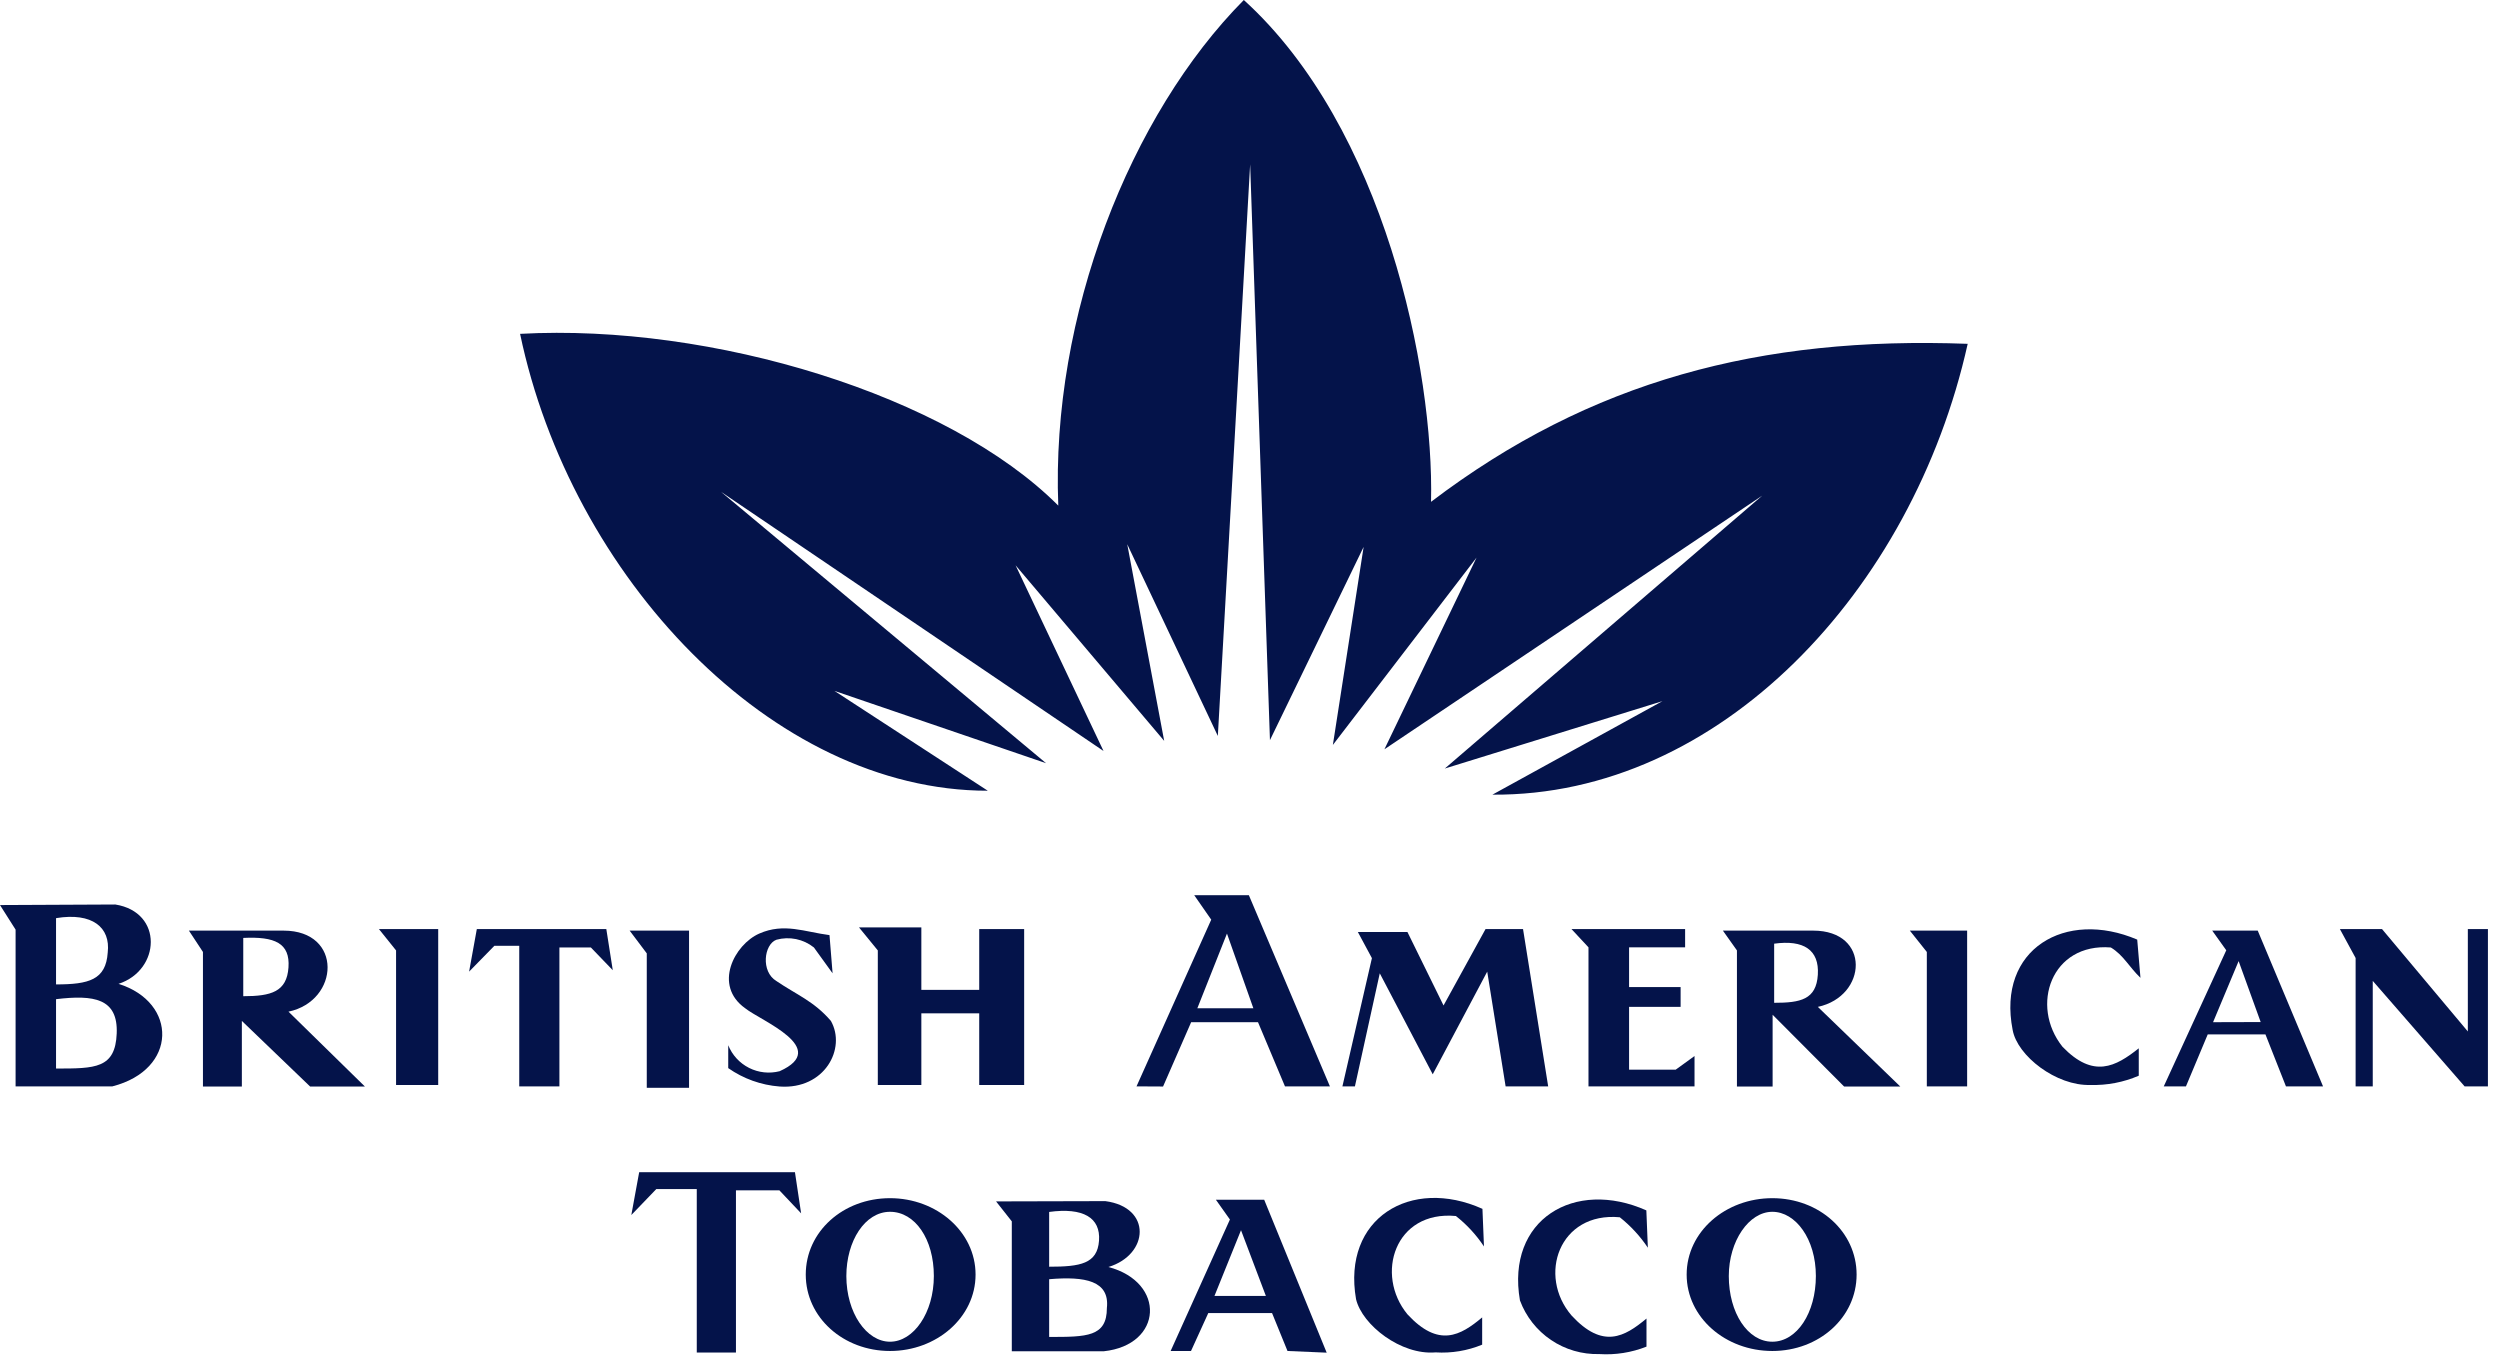<svg width="178" height="97" viewBox="0 0 178 97" fill="none" xmlns="http://www.w3.org/2000/svg">
<path d="M26.98 66.15L28.2 67.67V77.25H31.2V66.15H26.98Z" fill="#04134A"/>
<path d="M135.98 66.26L137.19 67.78V77.35H140.06V66.26H135.98Z" fill="#04134A"/>
<path d="M44.83 66.26L46.05 67.88V77.45H49.06V66.26H44.83Z" fill="#04134A"/>
<path d="M33.4 69.18L33.95 66.15H43.17L43.63 69.08L42.07 67.46H39.83V77.35H36.97V67.34H35.2L33.4 69.18Z" fill="#04134A"/>
<path d="M59.28 69.3L59.06 66.58C57.28 66.35 55.83 65.69 54.06 66.47C52.29 67.25 50.76 70.16 53.06 71.79C54.16 72.68 59.16 74.63 55.51 76.27C54.779 76.458 54.005 76.374 53.332 76.034C52.658 75.693 52.132 75.12 51.85 74.42V76.05C52.93 76.807 54.194 77.26 55.51 77.36C58.72 77.59 60.27 74.65 59.16 72.69C57.95 71.28 56.72 70.83 55.28 69.85C54.16 69.18 54.39 67.24 55.28 66.91C55.737 66.784 56.217 66.769 56.681 66.864C57.145 66.96 57.58 67.164 57.95 67.46L59.28 69.3Z" fill="#04134A"/>
<path d="M61.16 66.03L62.5 67.67V77.25H65.6V72.15H69.72V77.25H72.92V66.15H69.72V70.48H65.6V66.03H61.16Z" fill="#04134A"/>
<path d="M95.58 77.35L97.68 68.22L96.68 66.36H100.21L102.78 71.59L105.77 66.15H108.44L110.23 77.35H107.2L105.89 69.18L102.01 76.49L98.24 69.3L96.47 77.35H95.58Z" fill="#04134A"/>
<path d="M111.89 66.15L113.1 67.45V77.35H120.65V75.19L119.31 76.16H115.99V71.69H119.66V70.28H115.99V67.45H119.98V66.15H111.89Z" fill="#04134A"/>
<path d="M152.4 69.61L152.17 66.9C147.07 64.72 142.17 67.56 143.3 73.33C143.63 75.18 146.41 77.33 148.84 77.25C150.021 77.284 151.195 77.059 152.28 76.59V74.64C150.63 75.95 149.05 76.81 146.85 74.53C144.51 71.6 146.06 67.12 150.29 67.46C151.18 67.99 151.61 68.87 152.4 69.62" fill="#04134A"/>
<path d="M166.6 66.15L167.72 68.21V77.35H168.94V69.84L175.48 77.35H177.14V66.15H175.71V73.44L169.6 66.15H166.6Z" fill="#04134A"/>
<path d="M8.21 64.4C11.65 64.95 11.43 69.08 8.44 70.05C12.66 71.37 12.66 76.16 8 77.35H1.11V66.19L0 64.44L8.21 64.4ZM3.99 65.4V70.09C6.32 70.09 7.54 69.77 7.67 67.82C7.88 66.03 6.57 64.95 4 65.37L3.99 65.4ZM3.99 71.17V76.08C6.78 76.08 8.21 76.08 8.31 73.58C8.41 71.08 6.68 70.82 4 71.14L3.99 71.17Z" fill="#04134A"/>
<path d="M20.19 66.26C24.43 66.26 24.19 71.26 20.54 72.03L25.98 77.36H22.08L17.22 72.69V77.36H14.45V67.78L13.45 66.26H20.19ZM17.32 70.93C19.32 70.93 20.42 70.61 20.54 68.88C20.66 67.15 19.57 66.67 17.32 66.78V70.93Z" fill="#04134A"/>
<path d="M129.1 66.26C133.2 66.26 132.97 70.93 129.43 71.69L135.3 77.36H131.3L126.21 72.25V77.36H123.67V67.67L122.67 66.26H129.1ZM126.32 71.4C128.2 71.4 129.32 71.17 129.43 69.4C129.54 67.63 128.42 66.9 126.32 67.19V71.4Z" fill="#04134A"/>
<path d="M80.92 77.35L86.24 65.48L85.03 63.74H88.92L94.69 77.35H91.49L89.57 72.78H84.81L82.81 77.36L80.92 77.35ZM89.24 71.79L87.36 66.47L85.25 71.79H89.24Z" fill="#04134A"/>
<path d="M154.06 77.35L158.51 67.66L157.51 66.26H160.75L165.4 77.35H162.76L161.3 73.65H157.19L155.64 77.35H154.06ZM160.96 72.77L159.39 68.43L157.57 72.78L160.96 72.77Z" fill="#04134A"/>
<path d="M44.95 86.51L45.51 83.46H56.6L57.04 86.39L55.49 84.75H52.4V96.3H49.61V84.66H46.73L44.95 86.51Z" fill="#04134A"/>
<path d="M105.66 88.78L105.55 86.07C100.46 83.78 95.55 86.73 96.55 92.5C96.99 94.35 99.76 96.5 102.21 96.29C103.344 96.361 104.479 96.173 105.53 95.74V93.8C103.98 95.1 102.43 95.98 100.21 93.58C97.88 90.75 99.31 86.17 103.66 86.58C104.438 87.192 105.113 87.925 105.66 88.75" fill="#04134A"/>
<path d="M117.33 88.9L117.22 86.18C112.11 83.9 107.22 86.83 108.22 92.59C108.645 93.737 109.419 94.722 110.432 95.407C111.445 96.092 112.647 96.442 113.87 96.41C115.015 96.484 116.163 96.303 117.23 95.88V93.88C115.66 95.19 114.12 96.07 111.9 93.67C109.45 90.83 111.01 86.27 115.33 86.67C116.105 87.285 116.78 88.017 117.33 88.84" fill="#04134A"/>
<path d="M78.7 85.52C82.03 85.96 81.82 89.33 78.92 90.21C83.03 91.3 82.8 95.76 78.59 96.21H72.04V86.96L70.92 85.54L78.7 85.52ZM74.7 86.29V90.19C76.92 90.19 78.13 89.98 78.25 88.34C78.37 86.7 77.13 85.96 74.7 86.29ZM74.7 91.08V95.19C77.37 95.19 78.81 95.19 78.81 93.13C79.02 91.19 77.26 90.86 74.7 91.08Z" fill="#04134A"/>
<path d="M83.35 96.19L87.57 86.83L86.57 85.42H90.01L94.46 96.31L91.67 96.19L90.57 93.49H86.03L84.8 96.19H83.35ZM90.13 92.27L88.36 87.59L86.47 92.27H90.13Z" fill="#04134A"/>
<path d="M63.37 85.31C66.69 85.31 69.46 87.7 69.46 90.75C69.46 93.8 66.69 96.19 63.37 96.19C60.05 96.19 57.37 93.81 57.37 90.75C57.37 87.69 60.03 85.31 63.37 85.31ZM60.26 90.85C60.26 93.48 61.7 95.53 63.37 95.53C65.04 95.53 66.49 93.48 66.49 90.85C66.49 88.22 65.15 86.28 63.37 86.28C61.59 86.28 60.26 88.35 60.26 90.86V90.85Z" fill="#04134A"/>
<path d="M126.19 85.31C129.53 85.31 132.19 87.7 132.19 90.75C132.19 93.8 129.52 96.19 126.19 96.19C122.86 96.19 120.09 93.81 120.09 90.75C120.09 87.69 122.86 85.31 126.19 85.31ZM123.09 90.85C123.09 93.48 124.44 95.53 126.19 95.53C127.94 95.53 129.29 93.48 129.29 90.85C129.29 88.22 127.85 86.28 126.19 86.28C124.53 86.28 123.09 88.35 123.09 90.86V90.85Z" fill="#04134A"/>
<path d="M70.33 56.3C54.94 56.3 40.64 41.02 37.03 23.77C50.69 23.02 67.51 28.14 75.35 36C74.81 22.47 80.48 8.15 88.56 0C98.56 9.08 102.11 26.34 101.89 35.73C113.25 27.1 125.36 23.93 140.1 24.48C136.18 42.08 122.41 56.7 106.26 56.58L118.37 49.92L102.87 54.72L125.47 35.29L98.57 53.35L105.13 39.7L94.9 53.04L97.09 38.94L90.42 52.7L89.01 11.7L86.71 52.4L80.26 38.75L82.89 52.75L72.31 40.25L78.57 53.47L51.34 35.02L74.48 54.34L59.41 49.19L70.33 56.3Z" fill="#04134A"/>
</svg>
